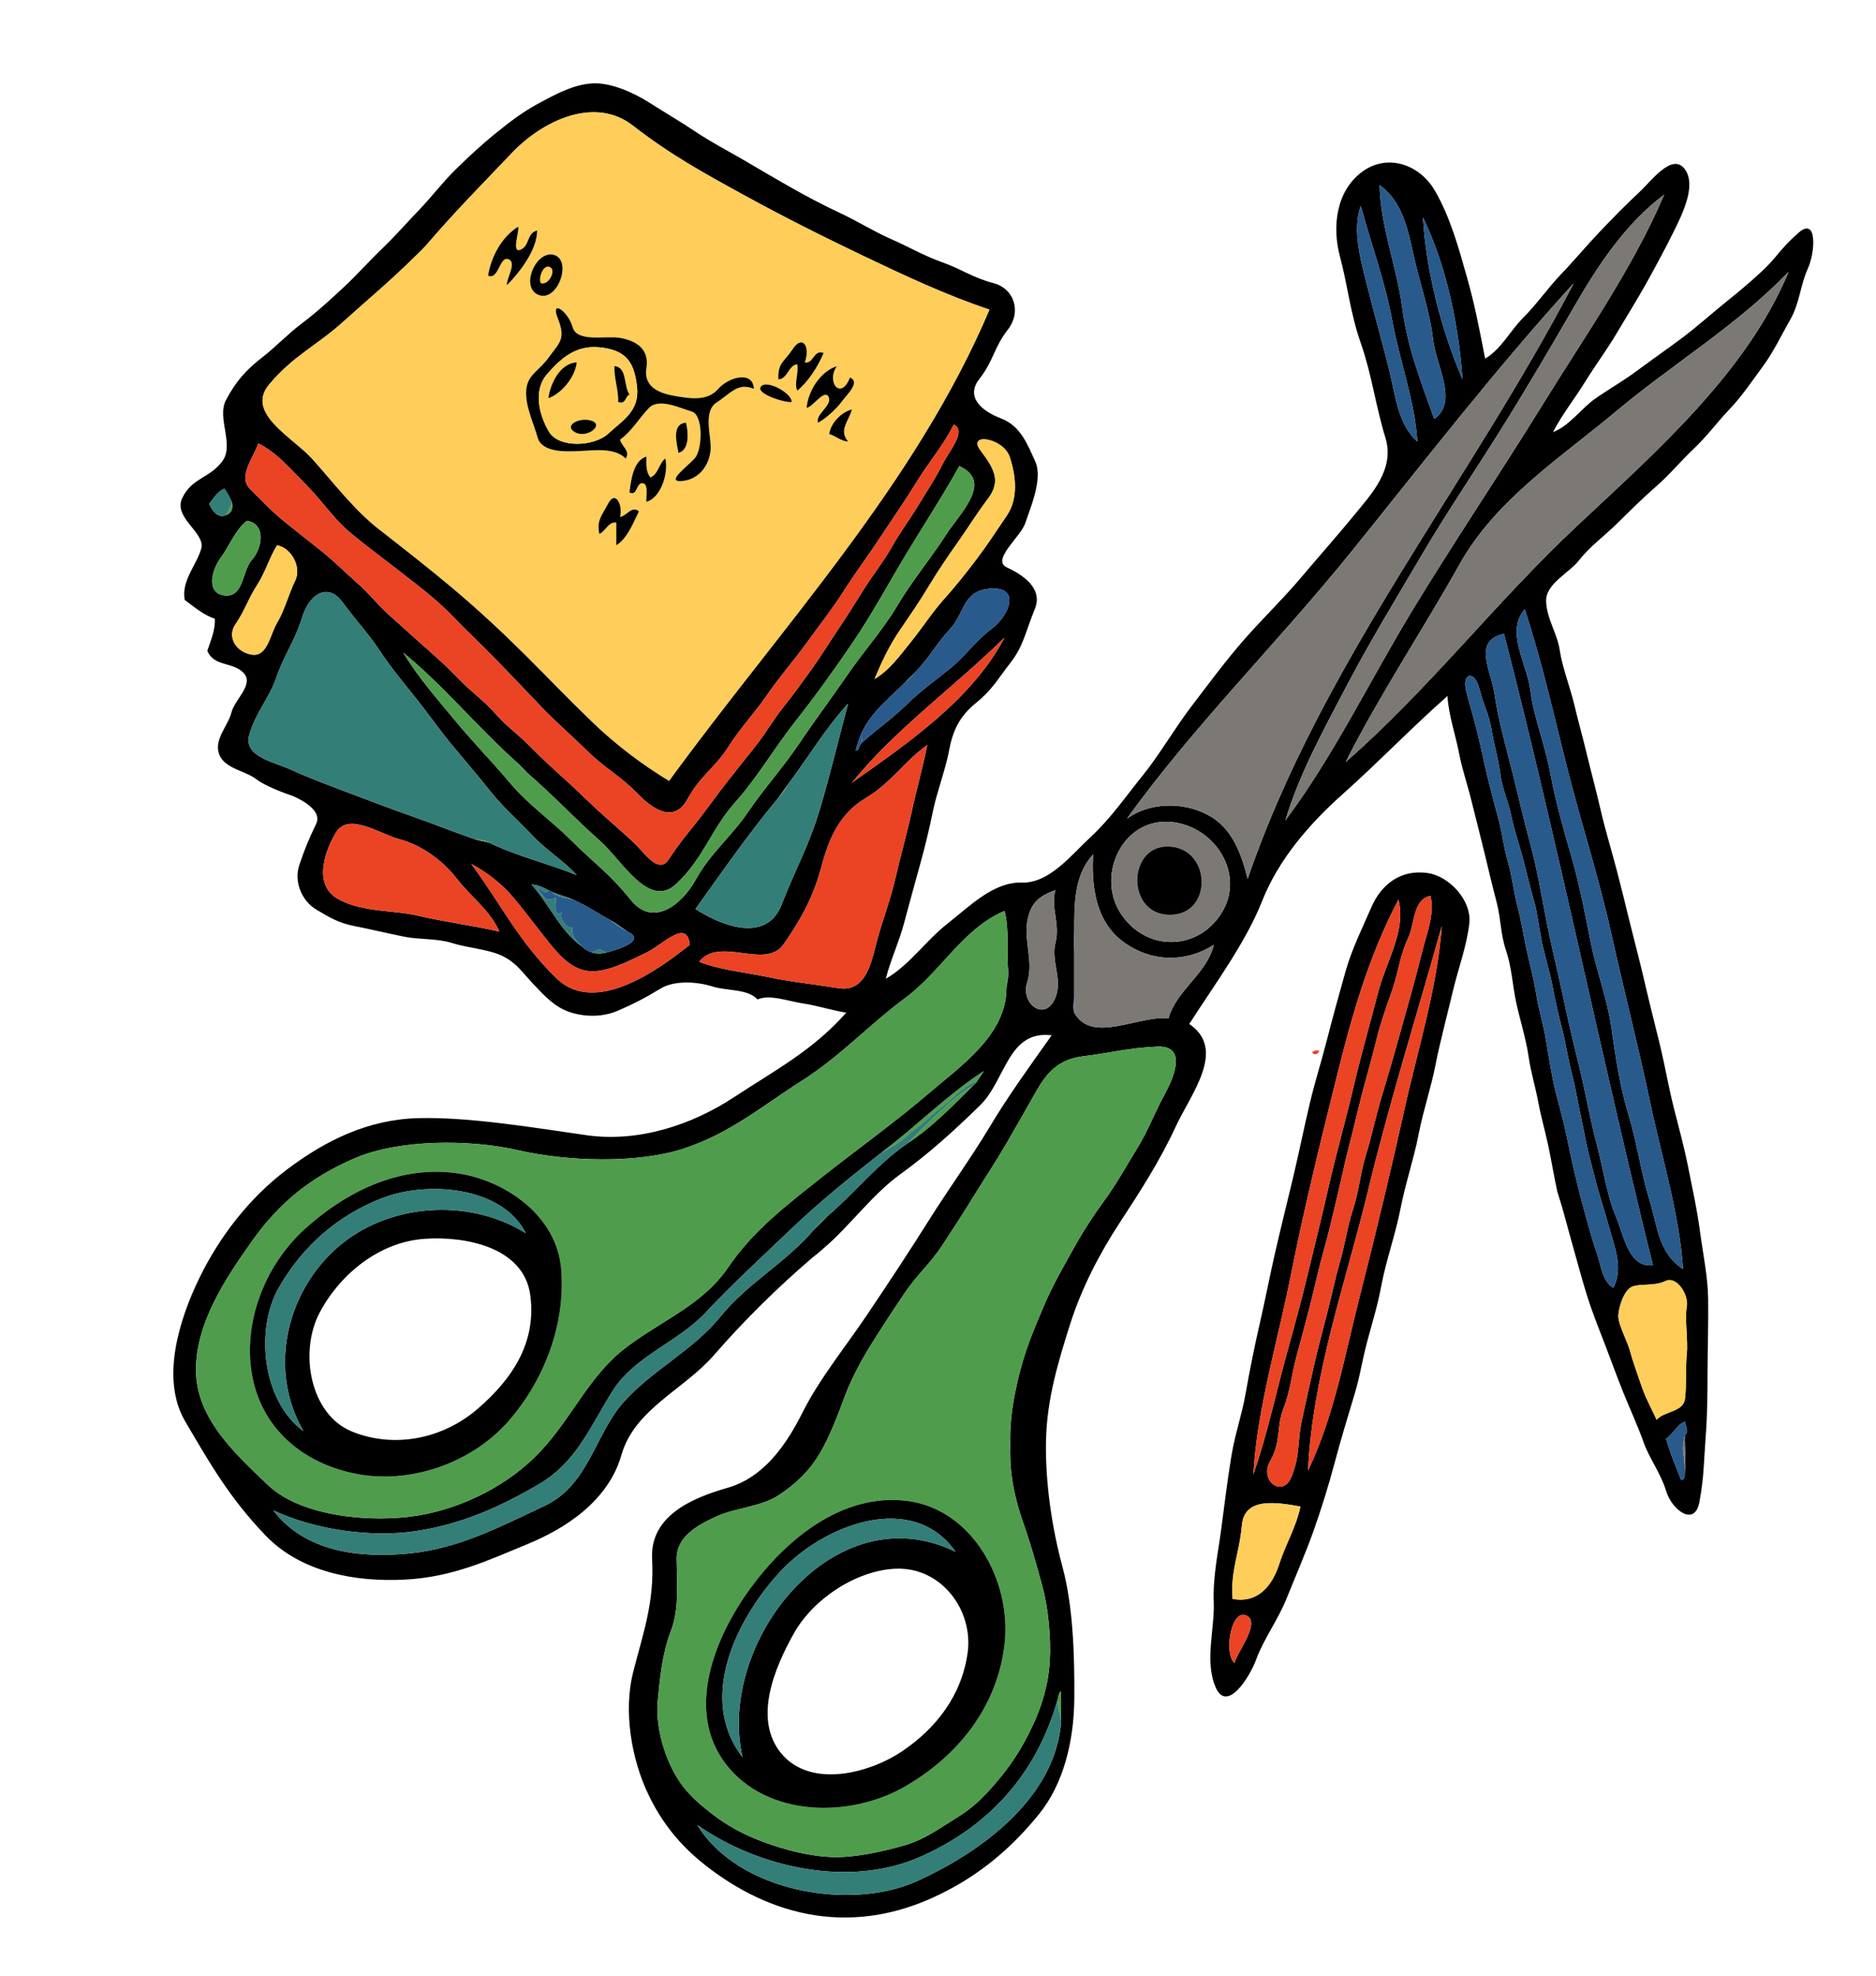 <svg width="974" height="1026" viewBox="0 0 974 1026" fill="none" xmlns="http://www.w3.org/2000/svg">
<g clip-path="url(#clip0_385_5018)">
<path d="M421.74 652.928C423.619 651.323 425.86 649.679 427.611 648.035C440.86 636.87 452.857 620.069 467.437 609.58C482.007 599.08 495.589 586.819 508.906 573.746C522.234 560.673 523.232 534.684 546.012 537.463C534.896 553.197 523.76 568.433 514.014 584.725C504.268 601.008 492.428 617.32 482.379 633.328C472.339 649.346 460.793 666.803 449.873 683.017C438.962 699.241 425.537 715.641 416.769 733.088C408.012 750.544 396.338 767.062 377.776 772.375C359.213 777.698 337.333 786.945 338.566 809.49C339.799 832.035 333.781 848.161 328.713 868.123C323.654 888.085 327.685 913.007 336.688 931.726C345.68 950.445 358.01 963.352 375.525 975.084C393.04 986.817 413.482 994.753 435.439 995.408C457.397 996.064 476.801 989.723 494.454 980.055C512.096 970.378 526.647 957.569 539.407 941.834C552.167 926.11 557.578 903.946 557.764 881.91C557.95 859.874 557.186 834.041 551.677 813.629C546.158 793.217 542.626 769.635 543.076 747.844C543.526 726.052 549.642 706.227 555.601 687.42C561.57 668.604 570.915 650.677 581.463 634.561C592.022 618.445 602.316 602.397 610.3 585.117C618.275 567.826 637.092 544.919 617.443 531.592C631.035 510.446 646.711 489.398 655.312 467.695C663.903 445.981 679.922 427.566 697.437 411.968C714.962 396.381 733.309 377.368 751.5 361.33C752.087 371.154 755.62 381.223 757.44 390.617C759.26 400.001 761.657 406.352 763.898 415.471C766.148 424.581 768.477 433.486 770.747 442.87C773.018 452.244 774.554 458.888 776.941 467.988C779.329 477.079 778.977 484.682 781.902 493.361C784.838 502.031 785.298 511.464 787.128 520.094C788.948 528.725 792.314 539.391 793.586 548.217C794.858 557.053 797.001 563.413 798.537 571.642C800.074 579.862 802.471 588.121 803.997 595.489C805.524 602.857 806.512 609 808.5 618.464C812.188 630 813.518 636.078 816.102 645.07C818.695 654.073 821.082 663.398 823.93 672.478C826.787 681.549 830.3 690.248 833.382 698.253C836.455 706.267 839.4 714.388 842.57 722.334C845.751 730.279 850.399 740.397 853.344 748.744C856.279 757.1 862.18 764.606 865.086 774.185C867.983 783.775 879.842 792.904 882.298 779.812C884.754 766.729 884.607 758.373 885.566 745.896C886.525 733.42 886.476 723.792 886.535 711.639C886.594 699.486 887.044 685.679 886.858 674.132C886.672 662.586 884.079 650.403 882.611 639.238C881.153 628.064 878.678 617.026 876.535 606.174C874.382 595.323 871.574 585.254 868.912 574.656C866.26 564.059 864.401 553.129 861.857 542.571C859.313 532.022 856.573 521.631 854.176 511.111C851.778 500.592 848.941 490.113 846.396 479.75C843.852 469.397 841.739 460.669 839.351 451.569C836.964 442.478 833.196 430.012 831.083 420.697C828.969 411.391 825.936 400.177 823.714 390.93C821.493 381.683 819.536 375.029 817.374 365.91C815.211 356.78 811.043 346.183 809.81 337.601C808.587 329.019 803.009 321.201 802.725 312.101C802.451 303.011 814.82 297.394 819.898 290.779C824.987 284.164 833.47 277.804 839.811 271.551C846.152 265.299 853.031 258.42 859.89 252.49C866.75 246.56 872.454 239.515 879.441 232.9C886.428 226.295 891.457 219.25 898.033 212.351C904.608 205.453 909.501 197.947 915.157 190.334C920.803 182.712 924.873 173.993 929.619 165.647C934.355 157.31 934.707 148.004 938.612 139.422C942.526 130.851 943.573 112.21 933.749 120.86C923.914 129.5 922.73 133.444 914.667 140.919C906.605 148.395 901.957 152.006 894.588 158.024C887.22 164.042 880.556 170.03 873.061 175.637C865.566 181.244 857.816 186.587 850.408 192.125C843.001 197.664 835.006 202.194 828.118 207.018C821.239 211.842 814.663 221.216 806.297 224.338C810.827 215.482 817.393 207.204 822.687 198.652C827.971 190.09 834.185 181.743 839.273 173.162C844.351 164.57 850.183 155.284 854.919 146.732C859.665 138.189 865.067 128.189 869.147 119.862C873.227 111.535 881.163 95.996 874.548 87.59C867.934 79.175 856.984 94.411 851.064 99.822C845.144 105.233 836.787 113.815 830.515 120.371C824.243 126.936 817.09 135.498 810.456 142.387C803.821 149.266 797.794 158.043 790.885 164.893C783.977 171.733 779.613 181.127 771.07 186.176C767.822 169.561 765.698 158.278 761.598 143.786C757.498 129.285 752.889 112.464 744.895 98.843C736.91 85.213 719.962 79.341 706.733 89.547C693.503 99.753 691.625 118.012 695.725 133.336C699.825 148.65 700.969 162.349 706.557 178.279C712.154 194.2 714.238 210.815 719.277 227.205C724.327 243.585 712.007 256.502 703.308 267.148C694.599 277.794 684.883 288.705 675.42 299.928C665.958 311.142 655.508 321.133 645.918 332.072C636.329 343.012 627.199 355.449 618.715 366.516C610.232 377.573 601.905 391.958 593.225 402.672C584.546 413.377 576.747 424.816 566.316 434.474C555.885 444.132 544.818 458.643 530.355 458.203C515.893 457.763 503.505 470.395 491.949 479.486C480.392 488.576 472.163 501.072 459.902 508.107C462.231 498.684 466.674 489.349 469.306 479.486C471.928 469.622 474.678 459.739 477.525 449.406C480.373 439.073 482.349 430.981 484.385 421.039C486.43 411.107 490.951 399.345 492.79 389.462C494.62 379.589 498.025 371.967 506.626 365C515.228 358.032 517.919 352.651 524.709 343.942C531.5 335.233 532.645 327.258 537.215 316.328C541.775 305.398 531.011 298.421 522.752 294.566C514.494 290.711 529.993 278.743 532.391 271.385C534.778 264.017 541.559 248.693 537.528 239.671C533.487 230.649 529.856 221.109 519.817 217.263C509.777 213.418 501.049 206.216 508.535 196.646C516.01 187.066 515.942 180.51 523.203 171.195C530.473 161.889 526.647 149.824 515.746 146.967C504.846 144.1 499.601 139.863 489.326 136.203C479.062 132.534 472.144 128.267 463.063 124.304C453.982 120.341 445.401 114.93 436.496 110.752C427.582 106.583 419.216 102.19 410.732 97.376C402.238 92.571 394.968 88.266 386.592 83.353C378.206 78.441 369.409 73.94 361.317 68.509C353.225 63.088 345.543 58.646 337.294 53.391C329.045 48.146 317.176 42.667 307.254 43.312C297.342 43.958 287.742 49.311 279.611 53.694C271.479 58.078 265.207 62.853 257.594 68.999C249.981 75.144 243.288 81.377 236.507 88.031C229.736 94.694 224.002 102.346 217.475 109.118C210.948 115.889 205.058 122.709 198.345 129.128C191.642 135.547 185.458 142.612 178.334 149.237C171.201 155.861 164.508 162.036 156.807 167.829C149.096 173.621 143.627 179.747 135.72 185.882C127.804 192.008 122.363 198.114 117.353 207.635C112.334 217.156 122.031 231.002 115.22 239.75C108.42 248.497 99.828 247.989 94.701 258.371C89.564 268.753 106.776 276.434 104.486 284.791C102.186 293.147 94.055 301.455 95.894 311.426C100.738 315.037 105.787 319.352 111.551 321.211C111.795 327.17 109.447 332.454 107.637 337.846C111.081 346.241 120.817 343.413 126.463 349.343C132.119 355.283 121.757 363.219 120.142 369.921C118.518 376.614 111.003 383.826 113.733 391.439C116.463 399.052 127.207 400.011 133 404.463C138.802 408.906 151.445 413 151.445 413C151.445 413 168.109 419.385 164.166 427.644C160.222 435.903 158.206 440.697 155.369 449.181C152.531 457.665 156.641 467.636 164.146 472.147C171.661 476.648 176.133 479.202 183.932 480.738C191.74 482.265 201.486 484.584 209.715 486.247C217.945 487.911 226.879 487.069 234.775 489.584C242.672 492.109 254.052 492.823 261.185 496.444C268.329 500.054 271.303 504.937 276.998 510.965C282.693 516.983 288.016 522.824 295.805 525.427C303.594 528.02 312.871 528.128 320.875 524.664C328.889 521.2 335.376 517.844 342.784 513.303C350.181 508.753 361.953 509.614 369.81 512.09C377.658 514.575 387.913 513.147 393.363 518.871C399.469 516.043 409.147 519.752 416.779 520.897C424.412 522.051 431.516 524.439 439.354 525.721C422.044 545.301 402.552 555.507 380.721 569.832C358.88 584.148 331.306 593.17 304.338 589.305C277.38 585.439 243.67 579.803 217.309 580.459C190.957 581.105 168.774 592.221 148.959 607.163C129.154 622.104 113.86 642.233 103.507 663.476C93.145 684.71 83.233 715.876 96.12 737.834C108.997 759.791 119.134 777.532 137.746 796.995C156.357 816.457 184.842 821.35 210.166 820.039C235.49 818.727 254.375 809.608 273.906 801.584C293.447 793.56 315.787 779.283 322.617 755.378C329.447 731.483 354.996 721.512 370.613 703.566C386.23 685.62 403.53 668.496 421.74 652.928ZM215.273 133.336C217.152 131.457 219.305 129.304 221.145 127.465C235.842 110.272 250.06 95.908 265.912 79.273C281.764 62.638 308.692 49.8 328.488 65.133C348.273 80.477 365.231 89.763 386.269 101.29C407.297 112.826 426.427 122.406 447.857 132.661C469.296 142.906 491.215 153.21 513.721 160.734C475.304 251.462 405.497 325.624 347.373 405.363C333.292 396.84 319.564 386.409 307.499 374.785C295.433 363.16 284.132 351.339 272.272 339.558C260.412 327.777 248.122 316.367 235.578 305.799C223.033 295.222 209.158 284.409 196.437 274.487C183.726 264.555 172.375 249.574 162.189 238.282C152.003 226.99 127.305 214.523 139.703 199.65C152.1 184.777 164.635 179.258 177.845 167.339C191.055 155.421 202.7 145.822 215.273 133.336ZM744.65 217.488C737.732 198.192 730.746 180.54 728.025 159.746C725.295 138.962 716.724 117.709 716.273 96.152C727.888 104.196 730.99 119.04 733.877 132.367C736.773 145.695 742.556 162.486 743.995 176.068C745.433 189.65 757.391 208.545 744.65 217.488ZM864.029 101.045C847.551 139.579 822.648 174.825 800.504 210.717C778.35 246.599 754.837 281.356 732.987 317.375C711.136 353.394 692.535 392.183 667.348 425.912C674.657 401.4 687.975 377.407 699.883 354.725C711.802 332.053 725.237 310.124 738.094 288.235C750.952 266.355 764.827 245.983 778.213 224.631C791.609 203.29 804.888 180.686 817.354 159.071C829.83 137.455 844.126 115.928 864.029 101.045ZM706.488 106.916C711.968 126.956 719.111 146.213 722.908 166.821C726.704 187.438 734.728 208.789 735.844 229.23C725.648 220.013 724.522 205.257 721.234 191.978C717.947 178.69 713.837 164.345 710.471 150.881C707.115 137.407 701.694 120.146 706.488 106.916ZM738.779 112.787C751.177 138.659 757.244 168.709 759.328 196.939C748.251 171.136 740.413 140.626 738.779 112.787ZM928.611 141.164C906.927 193.123 860.751 233.712 818.773 273.019C776.795 312.336 741.695 357.993 698.66 395.578C716.225 360.802 738.652 327.111 757.674 293.137C776.687 259.153 809.868 238.008 839.322 213.33C868.775 188.661 901.35 169.345 928.611 141.164ZM817.061 147.035C762.792 251.11 685.939 344.431 647.777 456.246C644.529 443.457 639.939 429.856 627.15 423.055C614.361 416.254 597.266 416.342 585.152 424.934C619.968 376.507 663.571 333.521 701.351 286.718C739.141 239.916 776.286 191.734 817.061 147.035ZM134.057 230.209C143.538 234.651 151.494 244.192 159.253 251.981C167.013 259.77 173.099 269.203 181.759 276.444C190.419 283.685 199.823 290.574 208.668 297.482C217.504 304.39 226.135 310.809 234.11 319.009C242.085 327.219 250.079 334.803 258.083 342.983C266.098 351.154 273.035 358.6 281.079 366.957C289.122 375.313 297.175 382.221 305.542 390.441C313.908 398.66 322.431 403.093 330.983 411.968C339.525 420.843 350.191 427.165 356.914 414.904C363.646 402.653 371.229 398.553 377.952 387.995C384.674 377.436 391.299 370.88 398.031 361.105C404.763 351.33 411.906 343.237 418.726 333.853C425.547 324.46 432.142 316.103 438.297 306.455C444.452 296.807 451.458 287.472 457.72 277.931C463.983 268.391 470.353 259.31 476.312 249.554C482.271 239.798 490.217 230.659 495.129 220.424C502.155 223.682 492.673 234.26 489.336 241.051C486.009 247.842 480.383 256.335 476.244 263.185C472.095 270.025 466.909 276.943 462.916 284.106C458.934 291.268 453.317 298.304 448.894 305.31C444.471 312.306 440.175 319.283 435.518 326.182C430.86 333.08 426.3 340.586 421.447 347.337C416.583 354.089 412.072 360.44 406.818 366.957C401.563 373.473 397.385 380.92 392.14 387.505C386.886 394.081 382.247 399.864 376.973 406.586C371.699 413.299 367.296 419.708 361.806 426.646C356.307 433.584 352.305 438.261 347.128 446.216C341.952 454.172 334.652 442.723 329.026 437.41C323.399 432.106 316.364 426.088 310.483 420.726C304.602 415.354 298.819 409.512 292.821 404.14C286.813 398.768 280.482 392.868 274.718 387.016C268.955 381.155 262.604 376.722 257.105 370.381C251.606 364.041 244.756 359.236 239.002 353.257C233.249 347.279 227.544 341.995 221.389 336.623C215.225 331.26 208.962 325.399 202.797 319.988C196.623 314.577 191.887 308.324 185.673 302.864C179.47 297.394 173.618 291.454 167.082 286.229C160.545 281.004 154.733 276.512 148 271.062C141.259 265.612 136.581 260.543 129.898 253.938C123.215 247.333 131.816 237.47 134.057 230.209ZM454.031 352.523C457.652 343.873 461.683 335.223 467.046 327.376C472.418 319.538 477.193 312.61 482.183 304.351C487.174 296.092 491.528 289.683 497.379 281.385C503.231 273.088 506.196 267.892 512.987 258.831C519.778 249.779 516.304 243.39 509.073 233.878C501.842 224.377 520.952 227.176 524.259 237.284C527.567 247.392 528.663 258.889 522.752 267.618C516.842 276.346 512.977 282.354 507.116 290.143C501.254 297.922 496.274 304.126 489.992 311.181C483.719 318.236 479.12 325.556 473.357 332.708C467.584 339.852 461.938 347.905 454.031 352.523ZM268.113 395.578C270.246 397.398 272.076 399.541 273.984 401.449C285.883 411.616 300.072 426.519 311.413 436.431C322.754 446.353 336.815 472.235 351.042 458.937C365.28 445.639 369.233 430.55 381.396 416.88C393.559 403.211 401.681 388.817 412.709 374.804C423.736 360.792 433.306 347.484 443.189 332.875C453.072 318.256 461.331 302.844 470.441 287.716C479.551 272.588 489.493 257.461 498.064 241.951C515.952 250.161 498.309 266.424 490.97 277.912C483.622 289.39 473.093 302.169 465.852 314.44C458.611 326.71 448.278 338.276 440.038 350.273C431.799 362.26 422.836 374.246 414.597 386.478C406.348 398.709 396.671 409.336 388.226 421.753C379.791 434.181 368.871 442.86 361.317 456.491C353.763 470.112 338.938 481.365 327.558 467.254C316.178 453.134 307.968 447.674 296.735 436.431C285.502 425.188 274.855 418.319 264.933 406.586C255.011 394.854 245.627 385.362 236.067 373.806C226.497 362.25 216.937 351.369 209.402 338.824C230.029 355.713 248.005 377.583 268.113 395.578ZM120.357 260.543C120.984 264.33 120.455 266.003 117.422 267.393C113.332 269.262 110.308 265.445 108.615 261.521C110.944 258.674 112.745 255.239 116.443 253.693C118.097 255.836 119.203 258.136 120.357 260.543ZM128.186 270.328C138.548 272.031 135.935 284.986 130.818 290.583C125.71 296.171 126.679 310.105 116.766 309.146C106.844 308.177 109.819 296.083 114.408 289.82C119.007 283.567 122.06 275.27 128.186 270.328ZM143.842 283.049C151.572 284.575 156.572 294.654 153.304 301.318C150.046 307.991 147.57 317.238 143.91 323.236C140.26 329.245 138.959 340.83 131.043 339.871C123.136 338.912 117.461 331.025 122.246 324.078C127.021 317.121 128.968 310.672 133.372 303.891C137.775 297.11 139.693 289.918 143.842 283.049ZM254.414 437.654C251.968 436.774 249.111 436.558 246.586 435.697C236.106 432.116 225.421 427.801 215.058 424.17C204.686 420.54 192.934 416.098 182.914 412.281C172.884 408.475 160.565 403.974 151.445 399.717C142.325 395.461 125.994 392.907 129.477 381.214C132.97 369.53 139.761 362.602 143.617 351.32C147.472 340.038 153.324 332.268 156.866 320.536C160.398 308.794 169.988 301.954 177.845 312.649C185.703 323.334 190.507 327.826 196.975 337.552C203.443 347.269 209.148 353.932 216.007 362.553C222.877 371.164 227.965 378.64 234.765 386.85C241.566 395.06 248.23 402.751 254.708 410.941C261.195 419.131 269.004 425.814 276.186 433.496C283.359 441.187 292.968 447.117 299.426 454.289C284.611 448.271 268.573 444.523 254.414 437.654ZM447.182 385.793C446.007 386.86 446.311 389.462 444.246 389.707C444.98 386.713 445.949 383.767 447.182 380.9C451.957 370.098 461.37 362.798 469.688 354.48C471.243 352.925 473.063 351.105 474.58 349.588C482.506 341.662 485.667 334.705 493.417 326.348C501.157 317.982 499.65 306.347 514.699 305.555C529.749 304.772 524.201 319.273 514.944 326.348C505.677 333.413 501.695 340.135 493.417 346.897C485.128 353.659 477.672 358.864 470.441 365.998C463.21 373.131 454.374 379.296 447.182 385.793ZM791.619 316.318C800.749 343.981 806.894 372.201 814.115 400.48C821.337 428.75 830.222 456.041 836.562 484.692C842.903 513.342 850.448 542.551 856.524 571.388C862.591 600.225 871.838 629.727 873.814 658.799C860.957 650.589 860.526 636.215 856.27 622.525C852.023 608.826 849.802 592.651 845.457 578.541C841.122 564.421 838.735 548.442 836.631 533.549C834.527 518.656 828.871 504.115 825.936 489.447C823.01 474.779 820.192 459.72 816.092 445.473C811.992 431.225 807.608 416.235 804.995 401.772C802.383 387.31 796.365 372.642 794.564 358.385C792.764 344.138 781.462 328.061 791.619 316.318ZM780.855 329.039C808.861 437.654 831.171 547.913 858.158 656.842C845.545 658.163 843.383 642.086 838.813 631.175C834.243 620.265 832.071 605.313 828.822 593.219C825.583 581.114 823.098 566.623 820.006 554.088C816.914 541.563 813.92 528.744 811.209 515.916C808.508 503.078 805.025 489.525 802.598 476.58C800.171 463.634 797.676 449.514 794.232 436.999C790.787 424.474 787.999 411.733 784.838 399.424C781.687 387.104 777.685 372.515 775.963 360.352C774.25 348.189 764.27 332.728 780.855 329.039ZM521.549 330.996C504.532 363.297 471.087 385.94 442.289 406.342C465.069 378.268 495.657 356.506 521.549 330.996ZM837.609 668.584C831.67 664.924 831.288 656.587 828.871 649.924C826.454 643.26 824.615 635.833 822.619 628.778C820.613 621.723 818.783 614.257 817.08 606.918C815.387 599.569 813.91 591.898 812.188 584.412C810.475 576.917 808.107 569.284 806.512 561.711C804.917 554.137 803.714 546.074 802.393 538.432C801.062 530.789 798.723 523.558 797.559 515.867C796.394 508.176 794.339 500.945 792.666 493.361C790.993 485.768 789.907 478.253 787.92 470.709C785.934 463.164 785.092 454.866 782.881 447.371C780.679 439.866 780.004 432.546 777.93 424.924C775.855 417.301 774.211 411.127 772.264 403.191C770.317 395.255 769.319 389.443 767.176 380.881C765.043 372.309 764.025 369.344 761.354 359.305C758.682 349.255 765.542 347.562 768.056 357.494C770.581 367.416 772.832 369.882 774.329 378.62C775.816 387.368 777.832 393.279 778.879 401.469C779.916 409.669 782.94 415.501 784.554 423.192C786.159 430.893 788.4 437.263 790.425 444.719C792.441 452.185 794.144 459.837 796.296 467.225C798.449 474.613 799.095 482.666 800.749 490.171C802.402 497.676 804.682 504.683 806.082 512.237C807.471 519.801 809.213 527.169 811.121 534.596C813.029 542.023 814.096 549.626 816.014 557.102C817.931 564.587 819.321 572.993 820.955 580.537C822.579 588.082 823.861 595.685 825.848 603.043C827.824 610.411 829.449 617.329 831.719 624.57C833.979 631.821 835.76 638.367 837.922 645.765C840.085 653.153 841.445 661.343 837.609 668.584ZM404.127 414.17C405.781 412.047 407.473 409.375 409.02 407.32C419.548 393.308 428.56 378.131 440.332 365.244C435.244 384.129 431.33 401.087 425.674 420.061C420.028 439.044 413.335 450.267 405.79 469.652C398.246 489.036 376.122 481.59 361.072 471.902C375.016 452.42 388.862 432.507 404.127 414.17ZM481.43 386.771C479.14 398.318 475.764 410.187 473.279 421.675C470.803 433.163 467.368 444.934 464.805 456.256C462.231 467.568 457.828 478.546 455.029 489.535C452.241 500.534 449.119 515.172 435.439 513C421.76 510.828 411.006 509.83 398.246 507.139C385.496 504.448 374.644 503.773 363.029 499.301C373.47 485.876 397.483 503.606 406.818 490.25C416.153 476.893 422.445 465.082 426.408 450.15C430.371 435.228 435.802 422.526 449.364 414.395C462.926 406.264 468.954 395.744 481.43 386.771ZM259.307 483.645C245.539 480.425 231.38 478.723 217.553 475.493C203.727 472.264 189.03 473.771 176.113 467.039C163.187 460.297 167.483 444.23 174.098 432.683C180.722 421.147 196.398 432.723 207.465 435.678C218.542 438.623 229.716 446.52 237.045 456.001C244.384 465.473 254.483 472.656 259.307 483.645ZM609.615 426.891C631.828 430.061 646.73 454.866 633.833 474.593C620.927 494.31 593.959 493.665 581.483 473.615C568.997 453.575 583.587 423.172 609.615 426.891ZM557.754 525.721C556.854 522.766 557.49 520.603 557.754 517.893C557.754 509.742 557.754 501.581 557.754 493.43C557.46 490.357 557.46 486.658 557.754 483.645C557.754 469.123 557.588 454.485 567.539 443.525C566.58 459.661 568.733 478.165 582.951 488.782C597.159 499.408 615.31 500.035 630.164 490.494C626.729 505.426 610.75 513.969 606.68 528.656C591.258 526.914 566.874 542.199 557.754 525.721ZM358.137 490.494C340.944 504.164 308.722 527.149 288.907 507.863C269.092 488.576 260.246 469.466 244.629 448.418C252.535 452.733 260.363 458.604 266.401 465.787C272.438 472.969 277.879 480.327 283.691 487.637C289.504 494.946 296.441 503.596 306.285 504.184C316.129 504.771 327.724 498.224 335.709 494.486C343.684 490.739 356.708 476.472 358.137 490.494ZM284.748 462.117C285.286 462.352 286.304 462.92 286.705 463.096C290.159 464.573 293.956 465.454 297.469 467.01C305.453 470.542 311.755 475.043 317.039 477.773C320.337 479.476 322.969 481.785 325.846 483.645C335.738 488.214 321.11 492.911 315.082 494.408C312.127 495.142 310.199 495.338 307.254 494.408C304.896 493.665 304.084 493.126 302.361 491.473C291.089 483.899 285.198 469.202 275.941 459.182C279.131 459.231 281.94 460.737 284.748 462.117ZM547.969 462.117C545.288 470.738 550.552 479.486 547.969 489.516C545.385 499.545 552.734 509.83 546.99 519.85C541.246 529.87 529.905 520.388 533.291 510.064C536.677 499.741 531.686 488.537 533.291 478.752C534.896 468.967 539.143 465.268 547.969 462.117ZM523.506 505.172C523.506 507.882 522.723 511.004 522.527 513C522.527 537.257 498.926 553.295 481.674 568.042C464.413 582.788 445.469 596.291 427.367 610.607C409.274 624.932 391.318 638.387 377.952 658.065C364.575 677.733 342.588 685.865 324.182 700.19C305.776 714.525 296.862 736.102 280.589 753.47C264.317 770.829 240.46 782.884 217.015 786.769C193.57 790.654 156.739 787.62 139.243 771.035C121.757 754.449 102.01 736.278 101.766 711.639C101.521 687 117.05 663.711 131.043 644.043C145.036 624.365 161.269 611.165 184.186 601.291C207.103 591.418 243.699 591.34 269.092 597.152C294.484 602.965 331.002 604.217 355.221 596.193C379.449 588.179 395.849 574.02 416.114 561.192C436.379 548.354 451.096 532.091 469.932 518.137C488.759 504.174 499.894 482.098 521.549 472.881C524.161 483.028 522.547 494.095 523.506 505.172ZM524.484 745.887C524.484 748.822 524.484 751.758 524.484 754.693C524.484 767.013 527.175 778.931 531.119 790.135C535.062 801.349 537.978 811.702 541.109 823.199C544.241 834.697 545.748 850.089 545.033 862.33C544.319 874.571 540.835 885.971 535.933 896.285C531.021 906.588 526.304 914.25 519.347 922.753C512.39 931.257 506.176 937.832 497.008 943.469C487.839 949.095 480.236 954.917 469.472 958.009C458.709 961.092 444.275 964.409 432.504 964.096C420.732 963.783 407.62 960.358 397.052 956.493C386.494 952.627 377.981 948.117 369.194 941.296C360.407 934.476 354.066 928.419 349.037 918.409C343.997 908.389 340.367 894.983 341.502 882.879C342.637 870.775 343.938 857.995 348.332 846.654C352.716 835.303 351.463 821.477 351.287 809.49C351.111 797.503 362.609 791.534 372.061 787.209C381.513 782.884 395.271 782.17 404.205 776.299C413.139 770.428 420.126 763.754 425.576 754.615C431.017 745.476 434.98 734.497 438.688 724.672C442.397 714.848 447.798 705.092 453.346 696.276C458.904 687.469 464.159 679.416 469.981 670.835C475.803 662.263 483.299 655.55 489.013 646.812C494.737 638.084 500.276 629.59 505.814 620.558C511.362 611.536 516.832 603.405 522.302 593.992C527.772 584.578 532.273 576.594 537.959 566.593C543.644 556.593 549.642 549.851 562.715 548.295C575.798 546.749 585.691 543.99 600.809 543.334C615.927 542.678 610.173 558.07 604.801 567.875C599.419 577.67 596.014 587.152 590.27 596.399C584.526 605.646 580.015 614.11 573.655 622.838C567.285 631.557 562.079 639.64 556.854 649.092C551.619 658.535 546.521 667.263 542.176 677.469C537.822 687.665 533.526 697.675 530.424 708.772C527.332 719.878 524.484 733.753 524.484 745.887ZM506.871 561.926C506.215 562.826 505.619 563.188 504.914 563.883C494.092 574.617 484.062 584.98 471.645 593.238C456.311 603.434 443.776 619.257 429.568 631.4C427.357 633.612 424.881 636.087 422.719 638.25C407.787 655.726 388.402 665.805 374.038 683.506C359.673 701.208 338.517 711.267 323.644 728.029C308.771 744.801 305.678 771.035 282.546 781.847C259.424 792.67 238.034 804.001 212.269 806.486C186.495 808.972 158.275 805.664 141.885 784.049C163.216 794.157 192.572 798.423 216.252 794.812C239.932 791.202 260.05 782.131 279.934 770.428C299.827 758.725 306.853 739.585 318.311 721.717C329.77 703.85 351.835 696.863 366.209 681.549C380.584 666.236 395.222 652.889 410.243 638.495C425.253 624.101 441.77 610.803 457.945 598.131C475.754 584.755 492.546 567.826 510.785 556.055C509.464 558.061 508.143 559.93 506.871 561.926ZM860.115 737.08C857.659 731.679 854.352 725.71 852.502 720.23C850.663 714.741 847.786 707.01 846.436 701.834C845.095 696.648 840.339 687.959 840.222 683.585C840.114 679.211 843.118 669.435 847.639 667.85C852.16 666.265 858.814 667.811 864.714 665.022C870.605 662.224 876.916 672.341 875.762 678.379C874.607 684.416 876.486 695.992 875.771 702.832C875.057 709.672 875.723 719.496 874.793 726.316C873.863 733.137 863.765 732.589 860.115 737.08ZM874.793 744.908C874.431 751.043 875.507 757.404 874.793 763.5C874.587 765.252 875.272 767.894 872.836 768.393C870.096 761.24 867.033 754.263 865.008 746.865C868.922 744.36 870.713 739.517 874.793 738.059C874.989 740.104 877.171 743.392 874.793 744.908ZM550.904 893.643C548.223 933.077 509.405 961.679 475.539 976.797C441.663 991.905 383.539 982.482 362.051 947.461C394.645 970.163 441.8 980.065 478.191 963.792C514.592 947.529 538.262 920.053 548.947 882.879C549.554 881.333 549.397 878.916 550.904 877.986C550.904 883.202 550.904 888.427 550.904 893.643Z" fill="black"/>
<path d="M221.145 127.465C219.285 129.637 217.397 131.526 215.273 133.336C202.7 145.822 191.055 155.421 177.845 167.339C164.635 179.258 152.1 184.777 139.703 199.65C127.305 214.523 152.003 226.99 162.189 238.282C172.375 249.574 183.726 264.555 196.437 274.487C209.158 284.409 223.033 295.222 235.578 305.799C248.122 316.367 260.412 327.777 272.272 339.558C284.132 351.339 295.433 363.16 307.499 374.785C319.564 386.409 333.292 396.84 347.373 405.363C405.497 325.624 475.304 251.462 513.721 160.734C491.215 153.21 469.296 142.906 447.857 132.661C426.427 122.406 407.297 112.826 386.269 101.29C365.231 89.763 348.273 80.477 328.488 65.133C308.692 49.8 281.764 62.638 265.912 79.273C250.06 95.908 235.842 110.272 221.145 127.465ZM269.092 117.68C269.532 120.654 265.452 131.702 270.295 129.627C275.139 127.563 273.397 121.026 278.877 119.637C278.857 129.51 270.198 140.968 263.221 148.014C262.624 145.059 268.632 136.281 263.955 134.559C259.267 132.847 259.003 145.45 253.436 143.121C254.845 133.522 260.618 122.719 269.092 117.68ZM287.684 132.357C297.253 135.205 289.474 157.006 279.63 153.112C269.787 149.217 278.358 129.578 287.684 132.357ZM391.406 201.832C382.923 198.476 379.596 204.073 372.081 208.926C364.566 213.78 369.683 226.98 368.881 234.143C368.069 241.315 363.196 248.899 354.154 249.711C345.103 250.513 356.982 242.225 360.828 237.792C364.673 233.36 365.339 215.414 359.086 213.604C352.843 211.793 342.03 206.411 336.854 211.862C331.678 217.302 328.067 223.751 321.932 228.252C322.685 231.755 327.431 234.045 324.867 238.037C319.084 232.235 308.741 233.8 301.383 234.123C294.024 234.446 281.402 235.18 279.102 227.048C276.803 218.917 272.644 210.756 273.221 202.595C273.798 194.425 279.885 192.654 284.993 185.442C290.11 178.24 294.005 176.214 289.709 165.558C285.423 154.893 294.934 161.507 297.253 169.756C299.563 178.015 314.544 174.091 321.932 175.412C329.319 176.733 337.285 180.481 335.611 191.088C333.928 201.705 343.625 204.474 351.297 205.736C358.968 206.999 367.413 208.192 372.893 201.91C378.372 195.628 390.937 192.321 391.406 201.832ZM417.826 188.133C422.455 189.082 422.337 181.254 427.611 183.24C424.656 190.315 419.588 198.212 413.912 202.811C412.209 198.515 414.803 193.945 413.912 189.111C409.352 189.532 408.99 196.724 404.127 196.939C403.814 188.182 406.867 188.338 411.71 181.039C416.554 173.739 420.889 179.718 417.826 188.133ZM434.461 190.09C428.737 198.505 436.682 208.124 441.311 195.961C446.81 198.417 439.862 204.621 437.103 208.388C434.344 212.146 428.658 217.43 424.676 219.445C423.296 214.827 432.338 210.521 430.204 206.049C428.061 201.568 421.496 211.93 418.805 211.617C419.597 202.859 425.928 192.918 434.461 190.09ZM410.977 208.682C407.65 209.2 392.013 204.376 395.105 200.638C398.197 196.891 411.436 204.327 410.977 208.682ZM442.289 212.596C440.704 218.555 435.263 223.35 440.332 229.23C436.663 229.015 433.874 226.295 430.547 225.316C431.163 219.768 437.015 213.78 442.289 212.596ZM356.18 219.445C357.295 224.211 358.225 233.477 352.266 235.102C351.336 230.199 348.547 219.974 356.18 219.445ZM335.631 237.059C335.504 240.865 335.288 244.701 337.588 247.822C341.639 246.648 342.138 240.474 345.416 238.037C347.138 245.112 343.479 258.155 335.631 260.543C335.23 258.351 337.001 251.061 333.596 250.836C330.181 250.621 331.071 257.647 326.824 255.65C327.568 249.28 328.948 238.869 335.631 237.059ZM321.932 268.371C325.347 267.931 327.901 262.353 331.717 265.436C328.752 271.541 325.67 279.565 319.975 283.049C319.975 279.135 319.975 275.221 319.975 271.307C315.875 270.661 314.417 275.818 311.168 277.178C309.808 270.044 312.107 268.303 315.835 261.296C319.564 254.29 323.448 262.216 321.932 268.371Z" fill="#FFCD59"/>
<path d="M744.65 217.488C757.391 208.545 745.433 189.65 743.995 176.068C742.556 162.486 736.773 145.695 733.877 132.367C730.99 119.04 727.888 104.196 716.273 96.152C716.724 117.709 725.295 138.962 728.025 159.746C730.746 180.54 737.732 198.192 744.65 217.488Z" fill="#285A8C"/>
<path d="M864.029 101.045C844.126 115.928 829.83 137.455 817.354 159.071C804.888 180.686 791.609 203.29 778.213 224.631C764.827 245.983 750.952 266.355 738.094 288.235C725.237 310.124 711.802 332.053 699.883 354.725C687.975 377.407 674.657 401.4 667.348 425.912C692.535 392.183 711.136 353.394 732.987 317.375C754.837 281.356 778.35 246.599 800.504 210.717C822.648 174.825 847.551 139.579 864.029 101.045Z" fill="#7C7975"/>
<path d="M706.488 106.916C701.694 120.146 707.115 137.407 710.471 150.881C713.837 164.345 717.947 178.69 721.234 191.978C724.522 205.257 725.648 220.013 735.844 229.23C734.728 208.789 726.704 187.438 722.908 166.821C719.111 146.213 711.968 126.956 706.488 106.916Z" fill="#285A8C"/>
<path d="M759.328 196.939C748.251 171.136 740.413 140.626 738.779 112.787C751.177 138.659 757.244 168.709 759.328 196.939Z" fill="#285A8C"/>
<path d="M269.092 117.68C260.618 122.719 254.845 133.522 253.436 143.121C259.003 145.45 259.267 132.847 263.955 134.559C268.632 136.281 262.624 145.059 263.221 148.014C270.198 140.968 278.857 129.51 278.877 119.637C273.397 121.026 275.139 127.563 270.295 129.627C265.452 131.702 269.532 120.654 269.092 117.68Z" fill="black"/>
<path d="M221.145 127.465C219.285 129.637 217.397 131.526 215.273 133.336C217.152 131.457 219.305 129.304 221.145 127.465Z" fill="#4F9D4C"/>
<path d="M279.63 153.112C269.787 149.217 278.358 129.578 287.684 132.357C297.253 135.205 289.474 157.006 279.63 153.112ZM280.834 147.035C279.278 145.078 281.744 137.035 285.433 138.581C289.122 140.127 284.856 148.376 280.834 147.035Z" fill="black"/>
<path d="M285.433 138.581C289.122 140.127 284.856 148.376 280.834 147.035C279.278 145.078 281.744 137.035 285.433 138.581Z" fill="#FFCD59"/>
<path d="M928.611 141.164C901.35 169.345 868.775 188.661 839.322 213.33C809.868 238.008 776.687 259.153 757.674 293.137C738.652 327.111 716.225 360.802 698.66 395.578C741.695 357.993 776.795 312.336 818.773 273.019C860.751 233.712 906.927 193.123 928.611 141.164Z" fill="#7C7975"/>
<path d="M817.061 147.035C776.286 191.734 739.141 239.916 701.351 286.718C663.571 333.521 619.968 376.507 585.152 424.934C597.266 416.342 614.361 416.254 627.15 423.055C639.939 429.856 644.529 443.457 647.777 456.246C685.939 344.431 762.792 251.11 817.061 147.035Z" fill="#7C7975"/>
<path d="M391.406 201.832C390.937 192.321 378.372 195.628 372.893 201.91C367.413 208.192 358.968 206.999 351.297 205.736C343.625 204.474 333.928 201.705 335.611 191.088C337.285 180.481 329.319 176.733 321.932 175.412C314.544 174.091 299.563 178.015 297.253 169.756C294.934 161.507 285.423 154.893 289.709 165.558C294.005 176.214 290.11 178.24 284.993 185.442C279.885 192.654 273.798 194.425 273.221 202.595C272.644 210.756 276.803 218.917 279.102 227.048C281.402 235.18 294.024 234.446 301.383 234.123C308.741 233.8 319.084 232.235 324.867 238.037C327.431 234.045 322.685 231.755 321.932 228.252C328.067 223.751 331.678 217.302 336.854 211.862C342.03 206.411 352.843 211.793 359.086 213.604C365.339 215.414 364.673 233.36 360.828 237.792C356.982 242.225 345.103 250.513 354.154 249.711C363.196 248.899 368.069 241.315 368.881 234.143C369.683 226.98 364.566 213.78 372.081 208.926C379.596 204.073 382.923 198.476 391.406 201.832ZM311.168 180.305C325.317 181.675 329.339 188.192 330.738 200.854C332.138 213.516 323.155 218.281 315.835 225.091C308.516 231.902 290.12 232.792 284.993 224.093C279.855 215.394 276.714 202.644 284.014 194.249C291.314 185.863 299.064 179.13 311.168 180.305Z" fill="black"/>
<path d="M417.826 188.133C420.889 179.718 416.554 173.739 411.71 181.039C406.867 188.338 403.814 188.182 404.127 196.939C408.99 196.724 409.352 189.532 413.912 189.111C414.803 193.945 412.209 198.515 413.912 202.811C419.588 198.212 424.656 190.315 427.611 183.24C422.337 181.254 422.455 189.082 417.826 188.133Z" fill="black"/>
<path d="M311.168 180.305C299.064 179.13 291.314 185.863 284.014 194.249C276.714 202.644 279.855 215.394 284.993 224.093C290.12 232.792 308.516 231.902 315.835 225.091C323.155 218.281 332.138 213.516 330.738 200.854C329.339 188.192 325.317 181.675 311.168 180.305ZM299.426 188.133C298.633 195.599 291.754 204.19 284.748 206.725C285.619 199.229 290.854 188.495 299.426 188.133ZM326.824 204.768C324.29 206.069 325.034 210.061 320.953 208.682C321.149 202.282 318.8 196.519 318.996 190.09C325.767 190.589 323.605 200.354 326.824 204.768ZM307.254 218.467C313.781 220.766 304.485 227.87 298.447 224.338C292.41 220.805 301.128 216.314 307.254 218.467Z" fill="#FFCD59"/>
<path d="M284.748 206.725C285.619 199.229 290.854 188.495 299.426 188.133C298.633 195.599 291.754 204.19 284.748 206.725Z" fill="black"/>
<path d="M326.824 204.768C323.605 200.354 325.767 190.589 318.996 190.09C318.8 196.519 321.149 202.282 320.953 208.682C325.034 210.061 324.29 206.069 326.824 204.768Z" fill="black"/>
<path d="M434.461 190.09C425.928 192.918 419.597 202.859 418.805 211.617C421.496 211.93 428.061 201.568 430.204 206.049C432.338 210.521 423.296 214.827 424.676 219.445C428.658 217.43 434.344 212.146 437.103 208.388C439.862 204.621 446.81 198.417 441.311 195.961C436.682 208.124 428.737 198.505 434.461 190.09Z" fill="black"/>
<path d="M395.105 200.638C398.197 196.891 411.436 204.327 410.977 208.682C407.65 209.2 392.013 204.376 395.105 200.638Z" fill="black"/>
<path d="M442.289 212.596C437.015 213.78 431.163 219.768 430.547 225.316C433.874 226.295 436.663 229.015 440.332 229.23C435.263 223.35 440.704 218.555 442.289 212.596Z" fill="black"/>
<path d="M298.447 224.338C292.41 220.805 301.128 216.314 307.254 218.467C313.781 220.766 304.485 227.87 298.447 224.338Z" fill="black"/>
<path d="M352.266 235.102C351.336 230.199 348.547 219.974 356.18 219.445C357.295 224.211 358.225 233.477 352.266 235.102Z" fill="black"/>
<path d="M134.057 230.209C131.816 237.47 123.215 247.333 129.898 253.938C136.581 260.543 141.259 265.612 148 271.062C154.733 276.512 160.545 281.004 167.082 286.229C173.618 291.454 179.47 297.394 185.673 302.864C191.887 308.324 196.623 314.577 202.797 319.988C208.962 325.399 215.225 331.26 221.389 336.623C227.544 341.995 233.249 347.279 239.002 353.257C244.756 359.236 251.606 364.041 257.105 370.381C262.604 376.722 268.955 381.155 274.718 387.016C280.482 392.868 286.813 398.768 292.821 404.14C298.819 409.512 304.602 415.354 310.483 420.726C316.364 426.088 323.399 432.106 329.026 437.41C334.652 442.723 341.952 454.172 347.128 446.216C352.305 438.261 356.307 433.584 361.806 426.646C367.296 419.708 371.699 413.299 376.973 406.586C382.247 399.864 386.886 394.081 392.14 387.505C397.385 380.92 401.563 373.473 406.818 366.957C412.072 360.44 416.583 354.089 421.447 347.337C426.3 340.586 430.86 333.08 435.518 326.182C440.175 319.283 444.471 312.306 448.894 305.31C453.317 298.304 458.934 291.268 462.916 284.106C466.909 276.943 472.095 270.025 476.244 263.185C480.383 256.335 486.009 247.842 489.336 241.051C492.673 234.26 502.155 223.682 495.129 220.424C490.217 230.659 482.271 239.798 476.312 249.554C470.353 259.31 463.983 268.391 457.72 277.931C451.458 287.472 444.452 296.807 438.297 306.455C432.142 316.103 425.547 324.46 418.726 333.853C411.906 343.237 404.763 351.33 398.031 361.105C391.299 370.88 384.674 377.436 377.952 387.995C371.229 398.553 363.646 402.653 356.914 414.904C350.191 427.165 339.525 420.843 330.983 411.968C322.431 403.093 313.908 398.66 305.542 390.441C297.175 382.221 289.122 375.313 281.079 366.957C273.035 358.6 266.098 351.154 258.083 342.983C250.079 334.803 242.085 327.219 234.11 319.009C226.135 310.809 217.504 304.39 208.668 297.482C199.823 290.574 190.419 283.685 181.759 276.444C173.099 269.203 167.013 259.77 159.253 251.981C151.494 244.192 143.538 234.651 134.057 230.209Z" fill="#EA4424"/>
<path d="M454.031 352.523C461.938 347.905 467.584 339.852 473.357 332.708C479.12 325.556 483.719 318.236 489.992 311.181C496.274 304.126 501.254 297.922 507.116 290.143C512.977 282.354 516.842 276.346 522.752 267.618C528.663 258.889 527.567 247.392 524.259 237.284C520.952 227.176 501.842 224.377 509.073 233.878C516.304 243.39 519.778 249.779 512.987 258.831C506.196 267.892 503.231 273.088 497.379 281.385C491.528 289.683 487.174 296.092 482.183 304.351C477.193 312.61 472.418 319.538 467.046 327.376C461.683 335.223 457.652 343.873 454.031 352.523Z" fill="#FFCD59"/>
<path d="M335.631 237.059C328.948 238.869 327.568 249.28 326.824 255.65C331.071 257.647 330.181 250.621 333.596 250.836C337.001 251.061 335.23 258.351 335.631 260.543C343.479 258.155 347.138 245.112 345.416 238.037C342.138 240.474 341.639 246.648 337.588 247.822C335.288 244.701 335.504 240.865 335.631 237.059Z" fill="black"/>
<path d="M273.984 401.449C271.851 399.629 270.021 397.486 268.113 395.578C248.005 377.583 230.029 355.713 209.402 338.824C216.937 351.369 226.497 362.25 236.067 373.806C245.627 385.362 255.011 394.854 264.933 406.586C274.855 418.319 285.502 425.188 296.735 436.431C307.968 447.674 316.178 453.134 327.558 467.254C338.938 481.365 353.763 470.112 361.317 456.491C368.871 442.86 379.791 434.181 388.226 421.753C396.671 409.336 406.348 398.709 414.597 386.478C422.836 374.246 431.799 362.26 440.038 350.273C448.278 338.276 458.611 326.71 465.852 314.44C473.093 302.169 483.622 289.39 490.97 277.912C498.309 266.424 515.952 250.161 498.064 241.951C489.493 257.461 479.551 272.588 470.441 287.716C461.331 302.844 453.072 318.256 443.189 332.875C433.306 347.484 423.736 360.792 412.709 374.804C401.681 388.817 393.559 403.211 381.396 416.88C369.233 430.55 365.28 445.639 351.042 458.937C336.815 472.235 322.754 446.353 311.413 436.431C300.072 426.519 285.883 411.616 273.984 401.449Z" fill="#4F9D4C"/>
<path d="M117.422 267.393C117.441 267.383 120.445 262.001 120.357 260.543C119.203 258.136 118.097 255.836 116.443 253.693C112.745 255.239 110.944 258.674 108.615 261.521C110.308 265.445 113.332 269.262 117.422 267.393Z" fill="#347E78"/>
<path d="M321.932 268.371C323.448 262.216 319.564 254.29 315.835 261.296C312.107 268.303 309.808 270.044 311.168 277.178C314.417 275.818 315.875 270.661 319.975 271.307C319.975 275.221 319.975 279.135 319.975 283.049C325.67 279.565 328.752 271.541 331.717 265.436C327.901 262.353 325.347 267.931 321.932 268.371Z" fill="black"/>
<path d="M120.357 260.543C120.984 264.33 120.455 266.003 117.422 267.393C117.441 267.383 120.445 262.001 120.357 260.543Z" fill="#4F9D4C"/>
<path d="M128.186 270.328C122.06 275.27 119.007 283.567 114.408 289.82C109.819 296.083 106.844 308.177 116.766 309.146C126.679 310.105 125.71 296.171 130.818 290.583C135.935 284.986 138.548 272.031 128.186 270.328Z" fill="#4F9D4C"/>
<path d="M143.842 283.049C139.693 289.918 137.775 297.11 133.372 303.891C128.968 310.672 127.021 317.121 122.246 324.078C117.461 331.025 123.136 338.912 131.043 339.871C138.959 340.83 140.26 329.245 143.91 323.236C147.57 317.238 150.046 307.991 153.304 301.318C156.572 294.654 151.572 284.575 143.842 283.049Z" fill="#FFCD59"/>
<path d="M246.586 435.697C249.218 436.118 251.312 435.961 254.414 437.654C268.573 444.523 284.611 448.271 299.426 454.289C292.968 447.117 283.359 441.187 276.186 433.496C269.004 425.814 261.195 419.131 254.708 410.941C248.23 402.751 241.566 395.06 234.765 386.85C227.965 378.64 222.877 371.164 216.007 362.553C209.148 353.932 203.443 347.269 196.975 337.552C190.507 327.826 185.703 323.334 177.845 312.649C169.988 301.954 160.398 308.794 156.866 320.536C153.324 332.268 147.472 340.038 143.617 351.32C139.761 362.602 132.97 369.53 129.477 381.214C125.994 392.907 142.325 395.461 151.445 399.717C160.565 403.974 172.884 408.475 182.914 412.281C192.934 416.098 204.686 420.54 215.058 424.17C225.421 427.801 236.106 432.116 246.586 435.697Z" fill="#347E78"/>
<path d="M474.58 349.588C472.789 352.005 471.703 352.856 469.688 354.48C461.37 362.798 451.957 370.098 447.182 380.9C447.054 381.497 447.72 384.227 447.182 385.793C454.374 379.296 463.21 373.131 470.441 365.998C477.672 358.864 485.128 353.659 493.417 346.897C501.695 340.135 505.677 333.413 514.944 326.348C524.201 319.273 529.749 304.772 514.699 305.555C499.65 306.347 501.157 317.982 493.417 326.348C485.667 334.705 482.506 341.662 474.58 349.588Z" fill="#285A8C"/>
<path d="M791.619 316.318C781.462 328.061 792.764 344.138 794.564 358.385C796.365 372.642 802.383 387.31 804.995 401.772C807.608 416.235 811.992 431.225 816.092 445.473C820.192 459.72 823.01 474.779 825.936 489.447C828.871 504.115 834.527 518.656 836.631 533.549C838.735 548.442 841.122 564.421 845.457 578.541C849.802 592.651 852.023 608.826 856.27 622.525C860.526 636.215 860.957 650.589 873.814 658.799C871.838 629.727 862.591 600.225 856.524 571.388C850.448 542.551 842.903 513.342 836.562 484.692C830.222 456.041 821.337 428.75 814.115 400.48C806.894 372.201 800.749 343.981 791.619 316.318Z" fill="#285A8C"/>
<path d="M780.855 329.039C764.27 332.728 774.25 348.189 775.963 360.352C777.685 372.515 781.687 387.104 784.838 399.424C787.999 411.733 790.787 424.474 794.232 436.999C797.676 449.514 800.171 463.634 802.598 476.58C805.025 489.525 808.508 503.078 811.209 515.916C813.92 528.744 816.914 541.563 820.006 554.088C823.098 566.623 825.583 581.114 828.822 593.219C832.071 605.313 834.243 620.265 838.813 631.175C843.383 642.086 845.545 658.163 858.158 656.842C831.171 547.913 808.861 437.654 780.855 329.039Z" fill="#285A8C"/>
<path d="M442.289 406.342C465.069 378.268 495.657 356.506 521.549 330.996C504.532 363.297 471.087 385.94 442.289 406.342Z" fill="#EA4424"/>
<path d="M837.609 668.584C841.445 661.343 840.085 653.153 837.922 645.765C835.76 638.367 833.979 631.821 831.719 624.57C829.449 617.329 827.824 610.411 825.848 603.043C823.861 595.685 822.579 588.082 820.955 580.537C819.321 572.993 817.931 564.587 816.014 557.102C814.096 549.626 813.029 542.023 811.121 534.596C809.213 527.169 807.471 519.801 806.082 512.237C804.682 504.683 802.402 497.676 800.749 490.171C799.095 482.666 798.449 474.613 796.296 467.225C794.144 459.837 792.441 452.185 790.425 444.719C788.4 437.263 786.159 430.893 784.554 423.192C782.94 415.501 779.916 409.669 778.879 401.469C777.832 393.279 775.816 387.368 774.329 378.62C772.832 369.882 770.581 367.416 768.056 357.494C765.542 347.562 758.682 349.255 761.354 359.305C764.025 369.344 765.043 372.309 767.176 380.881C769.319 389.443 770.317 395.255 772.264 403.191C774.211 411.127 775.855 417.301 777.93 424.924C780.004 432.546 780.679 439.866 782.881 447.371C785.092 454.866 785.934 463.164 787.92 470.709C789.907 478.253 790.993 485.768 792.666 493.361C794.339 500.945 796.394 508.176 797.559 515.867C798.723 523.558 801.062 530.789 802.393 538.432C803.714 546.074 804.917 554.137 806.512 561.711C808.107 569.284 810.475 576.917 812.188 584.412C813.91 591.898 815.387 599.569 817.08 606.918C818.783 614.257 820.613 621.723 822.619 628.778C824.615 635.833 826.454 643.26 828.871 649.924C831.288 656.587 831.67 664.924 837.609 668.584Z" fill="#285A8C"/>
<path d="M474.58 349.588C472.789 352.005 471.703 352.856 469.688 354.48C471.243 352.925 473.063 351.105 474.58 349.588Z" fill="#347E78"/>
<path d="M409.02 407.32C408.149 408.935 406.358 411.978 404.127 414.17C388.862 432.507 375.016 452.42 361.072 471.902C376.122 481.59 398.246 489.036 405.79 469.652C413.335 450.267 420.028 439.044 425.674 420.061C431.33 401.087 435.244 384.129 440.332 365.244C428.56 378.131 419.548 393.308 409.02 407.32Z" fill="#347E78"/>
<path d="M447.182 385.793C447.72 384.227 447.054 381.497 447.182 380.9C445.949 383.767 444.98 386.713 444.246 389.707C446.311 389.462 446.007 386.86 447.182 385.793Z" fill="#285A8C"/>
<path d="M481.43 386.771C468.954 395.744 462.926 406.264 449.364 414.395C435.802 422.526 430.371 435.228 426.408 450.15C422.445 465.082 416.153 476.893 406.818 490.25C397.483 503.606 373.47 485.876 363.029 499.301C374.644 503.773 385.496 504.448 398.246 507.139C411.006 509.83 421.76 510.828 435.439 513C449.119 515.172 452.241 500.534 455.029 489.535C457.828 478.546 462.231 467.568 464.805 456.256C467.368 444.934 470.803 433.163 473.279 421.675C475.764 410.187 479.14 398.318 481.43 386.771Z" fill="#EA4424"/>
<path d="M268.113 395.578C270.246 397.398 272.076 399.541 273.984 401.449C271.851 399.629 270.021 397.486 268.113 395.578Z" fill="#347E78"/>
<path d="M409.02 407.32C408.149 408.935 406.358 411.978 404.127 414.17C405.781 412.047 407.473 409.375 409.02 407.32Z" fill="#4F9D4C"/>
<path d="M259.307 483.645C254.483 472.656 244.384 465.473 237.045 456.001C229.716 446.52 218.542 438.623 207.465 435.678C196.398 432.723 180.722 421.147 174.098 432.683C167.483 444.23 163.187 460.297 176.113 467.039C189.03 473.771 203.727 472.264 217.553 475.493C231.38 478.723 245.539 480.425 259.307 483.645Z" fill="#EA4424"/>
<path d="M609.615 426.891C583.587 423.172 568.997 453.575 581.483 473.615C593.959 493.665 620.927 494.31 633.833 474.593C646.73 454.866 631.828 430.061 609.615 426.891ZM608.637 439.611C629.303 442.195 629.254 475.738 606.601 474.906C583.959 474.075 585.593 436.734 608.637 439.611Z" fill="#7C7975"/>
<path d="M254.414 437.654C251.968 436.774 249.111 436.558 246.586 435.697C249.218 436.118 251.312 435.961 254.414 437.654Z" fill="#4F9D4C"/>
<path d="M606.601 474.906C583.959 474.075 585.593 436.734 608.637 439.611C629.303 442.195 629.254 475.738 606.601 474.906Z" fill="black"/>
<path d="M557.754 483.645C557.754 486.903 557.754 490.171 557.754 493.43C557.754 501.581 557.754 509.742 557.754 517.893C557.754 520.378 557.343 523.274 557.754 525.721C566.874 542.199 591.258 526.914 606.68 528.656C610.75 513.969 626.729 505.426 630.164 490.494C615.31 500.035 597.159 499.408 582.951 488.782C568.733 478.165 566.58 459.661 567.539 443.525C557.588 454.485 557.754 469.123 557.754 483.645Z" fill="#7C7975"/>
<path d="M358.137 490.494C356.708 476.472 343.684 490.739 335.709 494.486C327.724 498.224 316.129 504.771 306.285 504.184C296.441 503.596 289.504 494.946 283.691 487.637C277.879 480.327 272.438 472.969 266.401 465.787C260.363 458.604 252.535 452.733 244.629 448.418C260.246 469.466 269.092 488.576 288.907 507.863C308.722 527.149 340.944 504.164 358.137 490.494Z" fill="#EA4424"/>
<path d="M741.715 453.311C727.106 450.943 717.056 459.446 712.134 470.699C707.212 481.952 701.909 492.657 698.631 504.164C695.363 515.681 691.918 528.147 688.807 540.33C685.695 552.512 682.935 560.585 680.059 572.68C677.182 584.784 674.236 599.217 671.242 611.81C668.238 624.394 664.696 638.524 661.799 651.294C658.903 664.053 656.711 675.6 653.971 687.499C651.232 699.397 648.893 711.12 646.73 723.312C644.568 735.495 641.329 743.793 639.313 755.975C637.307 768.148 635.644 781.583 634.049 793.805C632.464 806.036 629.655 818.248 630.164 831.996C630.673 845.744 625.311 862.604 631.172 876C637.023 889.406 648.844 870.814 652.376 861.058C655.899 851.292 663.639 840.705 668.023 829.736C672.416 818.776 677.622 806.878 681.712 795.478C685.802 784.078 689.932 770.741 692.858 759.654C695.793 748.578 700.099 734.282 703.171 724.115C706.244 713.948 706.811 708.067 709.649 697.186C712.487 686.305 715.05 678.849 717.32 666.695C719.6 654.542 724.679 640.207 727.106 627.555C729.532 614.912 733.994 601.81 736.499 589.001C739.004 576.193 742.918 564.949 745.306 552.796C747.694 540.643 751.686 525.711 754.455 513.998C757.234 502.295 761.442 491.482 762.851 479.476C764.26 467.479 752.449 455.052 741.715 453.311ZM742.693 465.053C744.836 474.309 741.089 483.537 738.799 492.471C736.519 501.414 734.122 510.612 731.607 519.527C729.102 528.441 726.636 537.365 724.121 546.289C721.616 555.223 718.906 563.805 716.342 572.758C713.788 581.711 711.909 590.802 709.111 599.775C706.302 608.738 705.529 618.494 702.574 627.486C699.629 636.489 698.367 645.736 695.734 654.895C693.092 664.053 691.351 672.919 688.885 682.293C686.419 691.657 684.276 699.906 682.025 709.682C679.775 719.457 678.131 727.246 675.831 737.736C673.542 748.225 675.107 755.378 670.498 766.651C665.899 777.933 653.629 768.667 659.451 758.539C665.263 748.402 662.592 740.808 666.359 731.199C670.136 721.59 670.606 713.224 673.219 703.811C675.831 694.397 678.023 685.992 680.391 676.735C682.75 667.478 684.658 658.456 687.241 649.337C689.824 640.217 691.899 631.136 694.091 621.938C696.282 612.74 698.239 603.307 700.607 594.207C702.975 585.117 705.079 575.782 707.447 566.799C709.805 557.806 712.447 548.647 714.639 539.743C716.821 530.838 719.953 522.227 722.908 513.763C725.863 505.299 727.037 495.338 730.883 487.49C734.718 479.633 733.397 466.922 742.693 465.053ZM650.713 765.457C652.582 731.483 663.6 695.503 670.264 661.715C676.918 627.917 685.577 592.915 693.768 559.969C701.948 527.012 710.451 496.825 726.059 467.01C730.217 482.93 719.718 498.978 715.51 515.172C711.312 531.376 706.459 548.266 702.584 564.871C698.709 581.477 693.689 598.992 689.873 615.764C686.067 632.545 681.859 649.591 677.788 666.304C673.718 683.027 668.864 699.123 664.627 715.768C660.39 732.422 656.369 749.272 650.713 765.457ZM679.09 763.5C681.438 713.733 698.758 665.639 710.187 618.464C721.606 571.29 735.58 527.198 748.564 480.709C746.353 512.364 736 545.027 729.004 576.613C722.008 608.2 714.14 640.99 706.165 672.175C698.19 703.37 692.799 734.81 679.09 763.5ZM675.176 782.092C672.827 793.11 667.602 801.329 664.109 812.122C660.615 822.925 653.228 832.573 639.949 830.039C638.834 815.058 643.452 806.662 644.773 791.808C646.094 776.945 663.032 779.978 675.176 782.092ZM640.928 863.309C635.35 858.651 639.029 835.137 647.024 838.64C655.018 842.143 641.926 858.25 640.928 863.309Z" fill="black"/>
<path d="M302.361 491.473C299.719 488.938 295.835 485.337 297.469 481.688C295.365 482.314 290.365 478.312 291.598 473.859C287.37 475.865 288.349 469.573 288.662 466.031C282.762 468.8 282.683 465.229 278.877 461.139C280.951 460.698 283.094 465.063 284.748 462.117C281.94 460.737 279.131 459.231 275.941 459.182C285.198 469.202 291.089 483.899 302.361 491.473Z" fill="#347E78"/>
<path d="M302.361 491.473C304.084 493.126 304.896 493.665 307.254 494.408C307.939 494.457 310.542 492.578 311.853 493.087C313.154 493.596 313.849 494.428 315.082 494.408C321.11 492.911 335.738 488.214 325.846 483.645C322.509 482.098 318.389 478.938 317.039 477.773C311.755 475.043 305.453 470.542 297.469 467.01C293.985 466.08 288.711 465.806 286.705 463.096C286.304 462.92 285.286 462.352 284.748 462.117C283.094 465.063 280.951 460.698 278.877 461.139C282.683 465.229 282.762 468.8 288.662 466.031C288.349 469.573 287.37 475.865 291.598 473.859C290.365 478.312 295.365 482.314 297.469 481.688C295.835 485.337 299.719 488.938 302.361 491.473Z" fill="#285A8C"/>
<path d="M547.969 462.117C539.143 465.268 534.896 468.967 533.291 478.752C531.686 488.537 536.677 499.741 533.291 510.064C529.905 520.388 541.246 529.87 546.99 519.85C552.734 509.83 545.385 499.545 547.969 489.516C550.552 479.486 545.288 470.738 547.969 462.117Z" fill="#7C7975"/>
<path d="M286.705 463.096C290.159 464.573 293.956 465.454 297.469 467.01C293.985 466.08 288.711 465.806 286.705 463.096Z" fill="#347E78"/>
<path d="M742.693 465.053C733.397 466.922 734.718 479.633 730.883 487.49C727.037 495.338 725.863 505.299 722.908 513.763C719.953 522.227 716.821 530.838 714.639 539.743C712.447 548.647 709.805 557.806 707.447 566.799C705.079 575.782 702.975 585.117 700.607 594.207C698.239 603.307 696.282 612.74 694.091 621.938C691.899 631.136 689.824 640.217 687.241 649.337C684.658 658.456 682.75 667.478 680.391 676.735C678.023 685.992 675.831 694.397 673.219 703.811C670.606 713.224 670.136 721.59 666.359 731.199C662.592 740.808 665.263 748.402 659.451 758.539C653.629 768.667 665.899 777.933 670.498 766.651C675.107 755.378 673.542 748.225 675.831 737.736C678.131 727.246 679.775 719.457 682.025 709.682C684.276 699.906 686.419 691.657 688.885 682.293C691.351 672.919 693.092 664.053 695.734 654.895C698.367 645.736 699.629 636.489 702.574 627.486C705.529 618.494 706.302 608.738 709.111 599.775C711.909 590.802 713.788 581.711 716.342 572.758C718.906 563.805 721.616 555.223 724.121 546.289C726.636 537.365 729.102 528.441 731.607 519.527C734.122 510.612 736.519 501.414 738.799 492.471C741.089 483.537 744.836 474.309 742.693 465.053Z" fill="#EA4424"/>
<path d="M650.713 765.457C656.369 749.272 660.39 732.422 664.627 715.768C668.864 699.123 673.718 683.027 677.788 666.304C681.859 649.591 686.067 632.545 689.873 615.764C693.689 598.992 698.709 581.477 702.584 564.871C706.459 548.266 711.312 531.376 715.51 515.172C719.718 498.978 730.217 482.93 726.059 467.01C710.451 496.825 701.948 527.012 693.768 559.969C685.577 592.915 676.918 627.917 670.264 661.715C663.6 695.503 652.582 731.483 650.713 765.457Z" fill="#EA4424"/>
<path d="M522.527 513C522.527 510.29 523.31 507.168 523.506 505.172C522.547 494.095 524.161 483.028 521.549 472.881C499.894 482.098 488.759 504.174 469.932 518.137C451.096 532.091 436.379 548.354 416.114 561.192C395.849 574.02 379.449 588.179 355.221 596.193C331.002 604.217 294.484 602.965 269.092 597.152C243.699 591.34 207.103 591.418 184.186 601.291C161.269 611.165 145.036 624.365 131.043 644.043C117.05 663.711 101.521 687 101.766 711.639C102.01 736.278 121.757 754.449 139.243 771.035C156.739 787.62 193.57 790.654 217.015 786.769C240.46 782.884 264.317 770.829 280.589 753.47C296.862 736.102 305.776 714.525 324.182 700.19C342.588 685.865 364.575 677.733 377.952 658.065C391.318 638.387 409.274 624.932 427.367 610.607C445.469 596.291 464.413 582.788 481.674 568.042C498.926 553.295 522.527 537.257 522.527 513ZM235.822 608.895C261.391 611.987 289.122 630.608 291.382 659.014C293.643 687.42 282.644 716.482 263.955 737.814C245.275 759.146 214.334 770.105 186.877 765.477C159.41 760.848 136.894 743.401 131.19 715.484C125.485 687.557 137.276 656.989 158.275 638.005C179.284 619.032 206.281 605.323 235.822 608.895Z" fill="#4F9D4C"/>
<path d="M317.039 477.773C320.337 479.476 322.969 481.785 325.846 483.645C322.509 482.098 318.389 478.938 317.039 477.773Z" fill="#347E78"/>
<path d="M679.09 763.5C692.799 734.81 698.19 703.37 706.165 672.175C714.14 640.99 722.008 608.2 729.004 576.613C736 545.027 746.353 512.364 748.564 480.709C735.58 527.198 721.606 571.29 710.187 618.464C698.758 665.639 681.438 713.733 679.09 763.5Z" fill="#EA4424"/>
<path d="M557.754 483.645C557.754 486.903 557.754 490.171 557.754 493.43C557.46 490.357 557.46 486.658 557.754 483.645Z" fill="#285A8C"/>
<path d="M307.254 494.408C310.199 495.338 312.127 495.142 315.082 494.408C313.849 494.428 313.154 493.596 311.853 493.087C310.542 492.578 307.939 494.457 307.254 494.408Z" fill="#347E78"/>
<path d="M523.506 505.172C523.506 507.882 522.723 511.004 522.527 513C522.527 510.29 523.31 507.168 523.506 505.172Z" fill="#347E78"/>
<path d="M557.754 517.893C557.754 520.378 557.343 523.274 557.754 525.721C556.854 522.766 557.49 520.603 557.754 517.893Z" fill="#285A8C"/>
<path d="M524.484 754.693C524.22 751.934 524.22 748.587 524.484 745.887C524.484 733.753 527.332 719.878 530.424 708.772C533.526 697.675 537.822 687.665 542.176 677.469C546.521 667.263 551.619 658.535 556.854 649.092C562.079 639.64 567.285 631.557 573.655 622.838C580.015 614.11 584.526 605.646 590.27 596.399C596.014 587.152 599.419 577.67 604.801 567.875C610.173 558.07 615.927 542.678 600.809 543.334C585.691 543.99 575.798 546.749 562.715 548.295C549.642 549.851 543.644 556.593 537.959 566.593C532.273 576.594 527.772 584.578 522.302 593.992C516.832 603.405 511.362 611.536 505.814 620.558C500.276 629.59 494.737 638.084 489.013 646.812C483.299 655.55 475.803 662.263 469.981 670.835C464.159 679.416 458.904 687.469 453.346 696.276C447.798 705.092 442.397 714.848 438.688 724.672C434.98 734.497 431.017 745.476 425.576 754.615C420.126 763.754 413.139 770.428 404.205 776.299C395.271 782.17 381.513 782.884 372.061 787.209C362.609 791.534 351.111 797.503 351.287 809.49C351.463 821.477 352.716 835.303 348.332 846.654C343.938 857.995 342.637 870.775 341.502 882.879C340.367 894.983 343.997 908.389 349.037 918.409C354.066 928.419 360.407 934.476 369.194 941.296C377.981 948.117 386.494 952.627 397.052 956.493C407.62 960.358 420.732 963.783 432.504 964.096C444.275 964.409 458.709 961.092 469.472 958.009C480.236 954.917 487.839 949.095 497.008 943.469C506.176 937.832 512.39 931.257 519.347 922.753C526.304 914.25 531.021 906.588 535.933 896.285C540.835 885.971 544.319 874.571 545.033 862.33C545.748 850.089 544.241 834.697 541.109 823.199C537.978 811.702 535.062 801.349 531.119 790.135C527.175 778.931 524.484 767.013 524.484 754.693ZM470.666 779.156C505.051 783.315 525.306 820.968 521.549 853.523C517.791 886.079 497.468 911.657 469.462 927.666C441.457 943.674 398.461 943.694 376.954 915.923C355.446 888.153 371.171 849.697 389.694 824.413C408.217 799.128 437.162 775.105 470.666 779.156Z" fill="#4F9D4C"/>
<path d="M684.961 545.291C683.767 549.919 677.573 545.105 684.961 545.291Z" fill="#EA4424"/>
<path d="M457.945 598.131C461.018 596.614 466.889 593.248 470.372 590.009C473.856 586.77 479.424 582.964 482.653 579.784C485.872 576.604 492.301 572.181 494.884 569.509C497.477 566.848 507.174 559.714 506.871 561.926C508.143 559.93 509.464 558.061 510.785 556.055C492.546 567.826 475.754 584.755 457.945 598.131Z" fill="#4F9D4C"/>
<path d="M457.945 598.131C441.77 610.803 425.253 624.101 410.243 638.495C395.222 652.889 380.584 666.236 366.209 681.549C351.835 696.863 329.77 703.85 318.311 721.717C306.853 739.585 299.827 758.725 279.934 770.428C260.05 782.131 239.932 791.202 216.252 794.812C192.572 798.423 163.216 794.157 141.885 784.049C158.275 805.664 186.495 808.972 212.269 806.486C238.034 804.001 259.424 792.67 282.546 781.847C305.678 771.035 308.771 744.801 323.644 728.029C338.517 711.267 359.673 701.208 374.038 683.506C388.402 665.805 407.787 655.726 422.719 638.25C424.862 635.745 427.112 633.504 429.568 631.4C443.776 619.257 456.311 603.434 471.645 593.238C478.974 585.997 495.618 568.531 504.914 563.883C505.619 563.188 506.215 562.826 506.871 561.926C507.174 559.714 497.477 566.848 494.884 569.509C492.301 572.181 485.872 576.604 482.653 579.784C479.424 582.964 473.856 586.77 470.372 590.009C466.889 593.248 461.018 596.614 457.945 598.131Z" fill="#347E78"/>
<path d="M504.914 563.883C494.092 574.617 484.062 584.98 471.645 593.238C478.974 585.997 495.618 568.531 504.914 563.883Z" fill="#4F9D4C"/>
<path d="M235.822 608.895C206.281 605.323 179.284 619.032 158.275 638.005C137.276 656.989 125.485 687.557 131.19 715.484C136.894 743.401 159.41 760.848 186.877 765.477C214.334 770.105 245.275 759.146 263.955 737.814C282.644 716.482 293.643 687.42 291.382 659.014C289.122 630.608 261.391 611.987 235.822 608.895ZM273.006 640.207C243.151 621.547 200.791 624.521 174.42 648.28C148.049 672.028 139.507 711.971 157.541 742.951C136.278 727.383 132.286 690.327 144.742 668.506C157.208 646.695 175.751 630.647 198.864 621.84C221.966 613.034 260.716 615.862 273.006 640.207ZM220.166 643.143C241.556 641.567 271.861 647.409 275.286 672.175C278.711 696.951 265.941 715.954 247.858 731.503C229.775 747.051 204.627 752.051 182.757 743.176C160.888 734.301 155.085 701.599 166.132 681.089C177.18 660.57 197.562 644.806 220.166 643.143Z" fill="black"/>
<path d="M273.006 640.207C260.716 615.862 221.966 613.034 198.864 621.84C175.751 630.647 157.208 646.695 144.742 668.506C132.286 690.327 136.278 727.383 157.541 742.951C139.507 711.971 148.049 672.028 174.42 648.28C200.791 624.521 243.151 621.547 273.006 640.207Z" fill="#347E78"/>
<path d="M429.568 631.4C427.357 633.612 424.881 636.087 422.719 638.25C424.862 635.745 427.112 633.504 429.568 631.4Z" fill="#4F9D4C"/>
<path d="M427.611 648.035C425.635 650.198 422.856 652.204 421.74 652.928C423.619 651.323 425.86 649.679 427.611 648.035Z" fill="#347E78"/>
<path d="M860.115 737.08C863.765 732.589 873.863 733.137 874.793 726.316C875.723 719.496 875.057 709.672 875.771 702.832C876.486 695.992 874.607 684.416 875.762 678.379C876.916 672.341 870.605 662.224 864.714 665.022C858.814 667.811 852.16 666.265 847.639 667.85C843.118 669.435 840.114 679.211 840.222 683.585C840.339 687.959 845.095 696.648 846.436 701.834C847.786 707.01 850.663 714.741 852.502 720.23C854.352 725.71 857.659 731.679 860.115 737.08Z" fill="#FFCD59"/>
<path d="M874.793 763.5C874.832 761.103 874.225 755.799 873.814 752.736C873.403 749.674 875.605 742.178 874.793 744.908C877.171 743.392 874.989 740.104 874.793 738.059C870.713 739.517 868.922 744.36 865.008 746.865C867.033 754.263 870.096 761.24 872.836 768.393C875.272 767.894 874.587 765.252 874.793 763.5Z" fill="#285A8C"/>
<path d="M874.793 763.5C875.507 757.404 874.431 751.043 874.793 744.908C875.605 742.178 873.403 749.674 873.814 752.736C874.225 755.799 874.832 761.103 874.793 763.5Z" fill="#7C7975"/>
<path d="M524.484 745.887C524.484 748.822 524.484 751.758 524.484 754.693C524.22 751.934 524.22 748.587 524.484 745.887Z" fill="#347E78"/>
<path d="M470.666 779.156C437.162 775.105 408.217 799.128 389.694 824.413C371.171 849.697 355.446 888.153 376.954 915.923C398.461 943.694 441.457 943.674 469.462 927.666C497.468 911.657 517.791 886.079 521.549 853.523C525.306 820.968 505.051 783.315 470.666 779.156ZM496.107 805.576C432.905 774.645 371.826 852.819 385.535 912.234C362.021 881.891 382.228 840.715 404.88 816.115C427.533 791.515 473.719 773.657 496.107 805.576ZM464.795 814.383C488.68 813.267 505.521 835.92 502.37 858.162C499.229 880.403 485.804 897.381 468.484 909.074C451.164 920.767 420.977 928.399 405.839 910.522C390.712 892.644 402.209 865.677 412.2 847.897C422.2 830.127 444.334 815.342 464.795 814.383Z" fill="black"/>
<path d="M675.176 782.092C663.032 779.978 646.094 776.945 644.773 791.808C643.452 806.662 638.834 815.058 639.949 830.039C653.228 832.573 660.615 822.925 664.109 812.122C667.602 801.329 672.827 793.11 675.176 782.092Z" fill="#FFCD59"/>
<path d="M496.107 805.576C473.719 773.657 427.533 791.515 404.88 816.115C382.228 840.715 362.021 881.891 385.535 912.234C371.826 852.819 432.905 774.645 496.107 805.576Z" fill="#347E78"/>
<path d="M647.024 838.64C655.018 842.143 641.926 858.25 640.928 863.309C635.35 858.651 639.029 835.137 647.024 838.64Z" fill="#EA4424"/>
<path d="M548.947 882.879C548.849 885.384 550.836 891.177 550.904 893.643C550.904 888.427 550.904 883.202 550.904 877.986C549.397 878.916 549.554 881.333 548.947 882.879Z" fill="#4F9D4C"/>
<path d="M550.904 893.643C550.836 891.177 548.849 885.384 548.947 882.879C538.262 920.053 514.592 947.529 478.191 963.792C441.8 980.065 394.645 970.163 362.051 947.461C383.539 982.482 441.663 991.905 475.539 976.797C509.405 961.679 548.223 933.077 550.904 893.643Z" fill="#347E78"/>
</g>
<defs>
<clipPath id="clip0_385_5018">
<rect width="974" height="1026" fill="white"/>
</clipPath>
</defs>
</svg>
